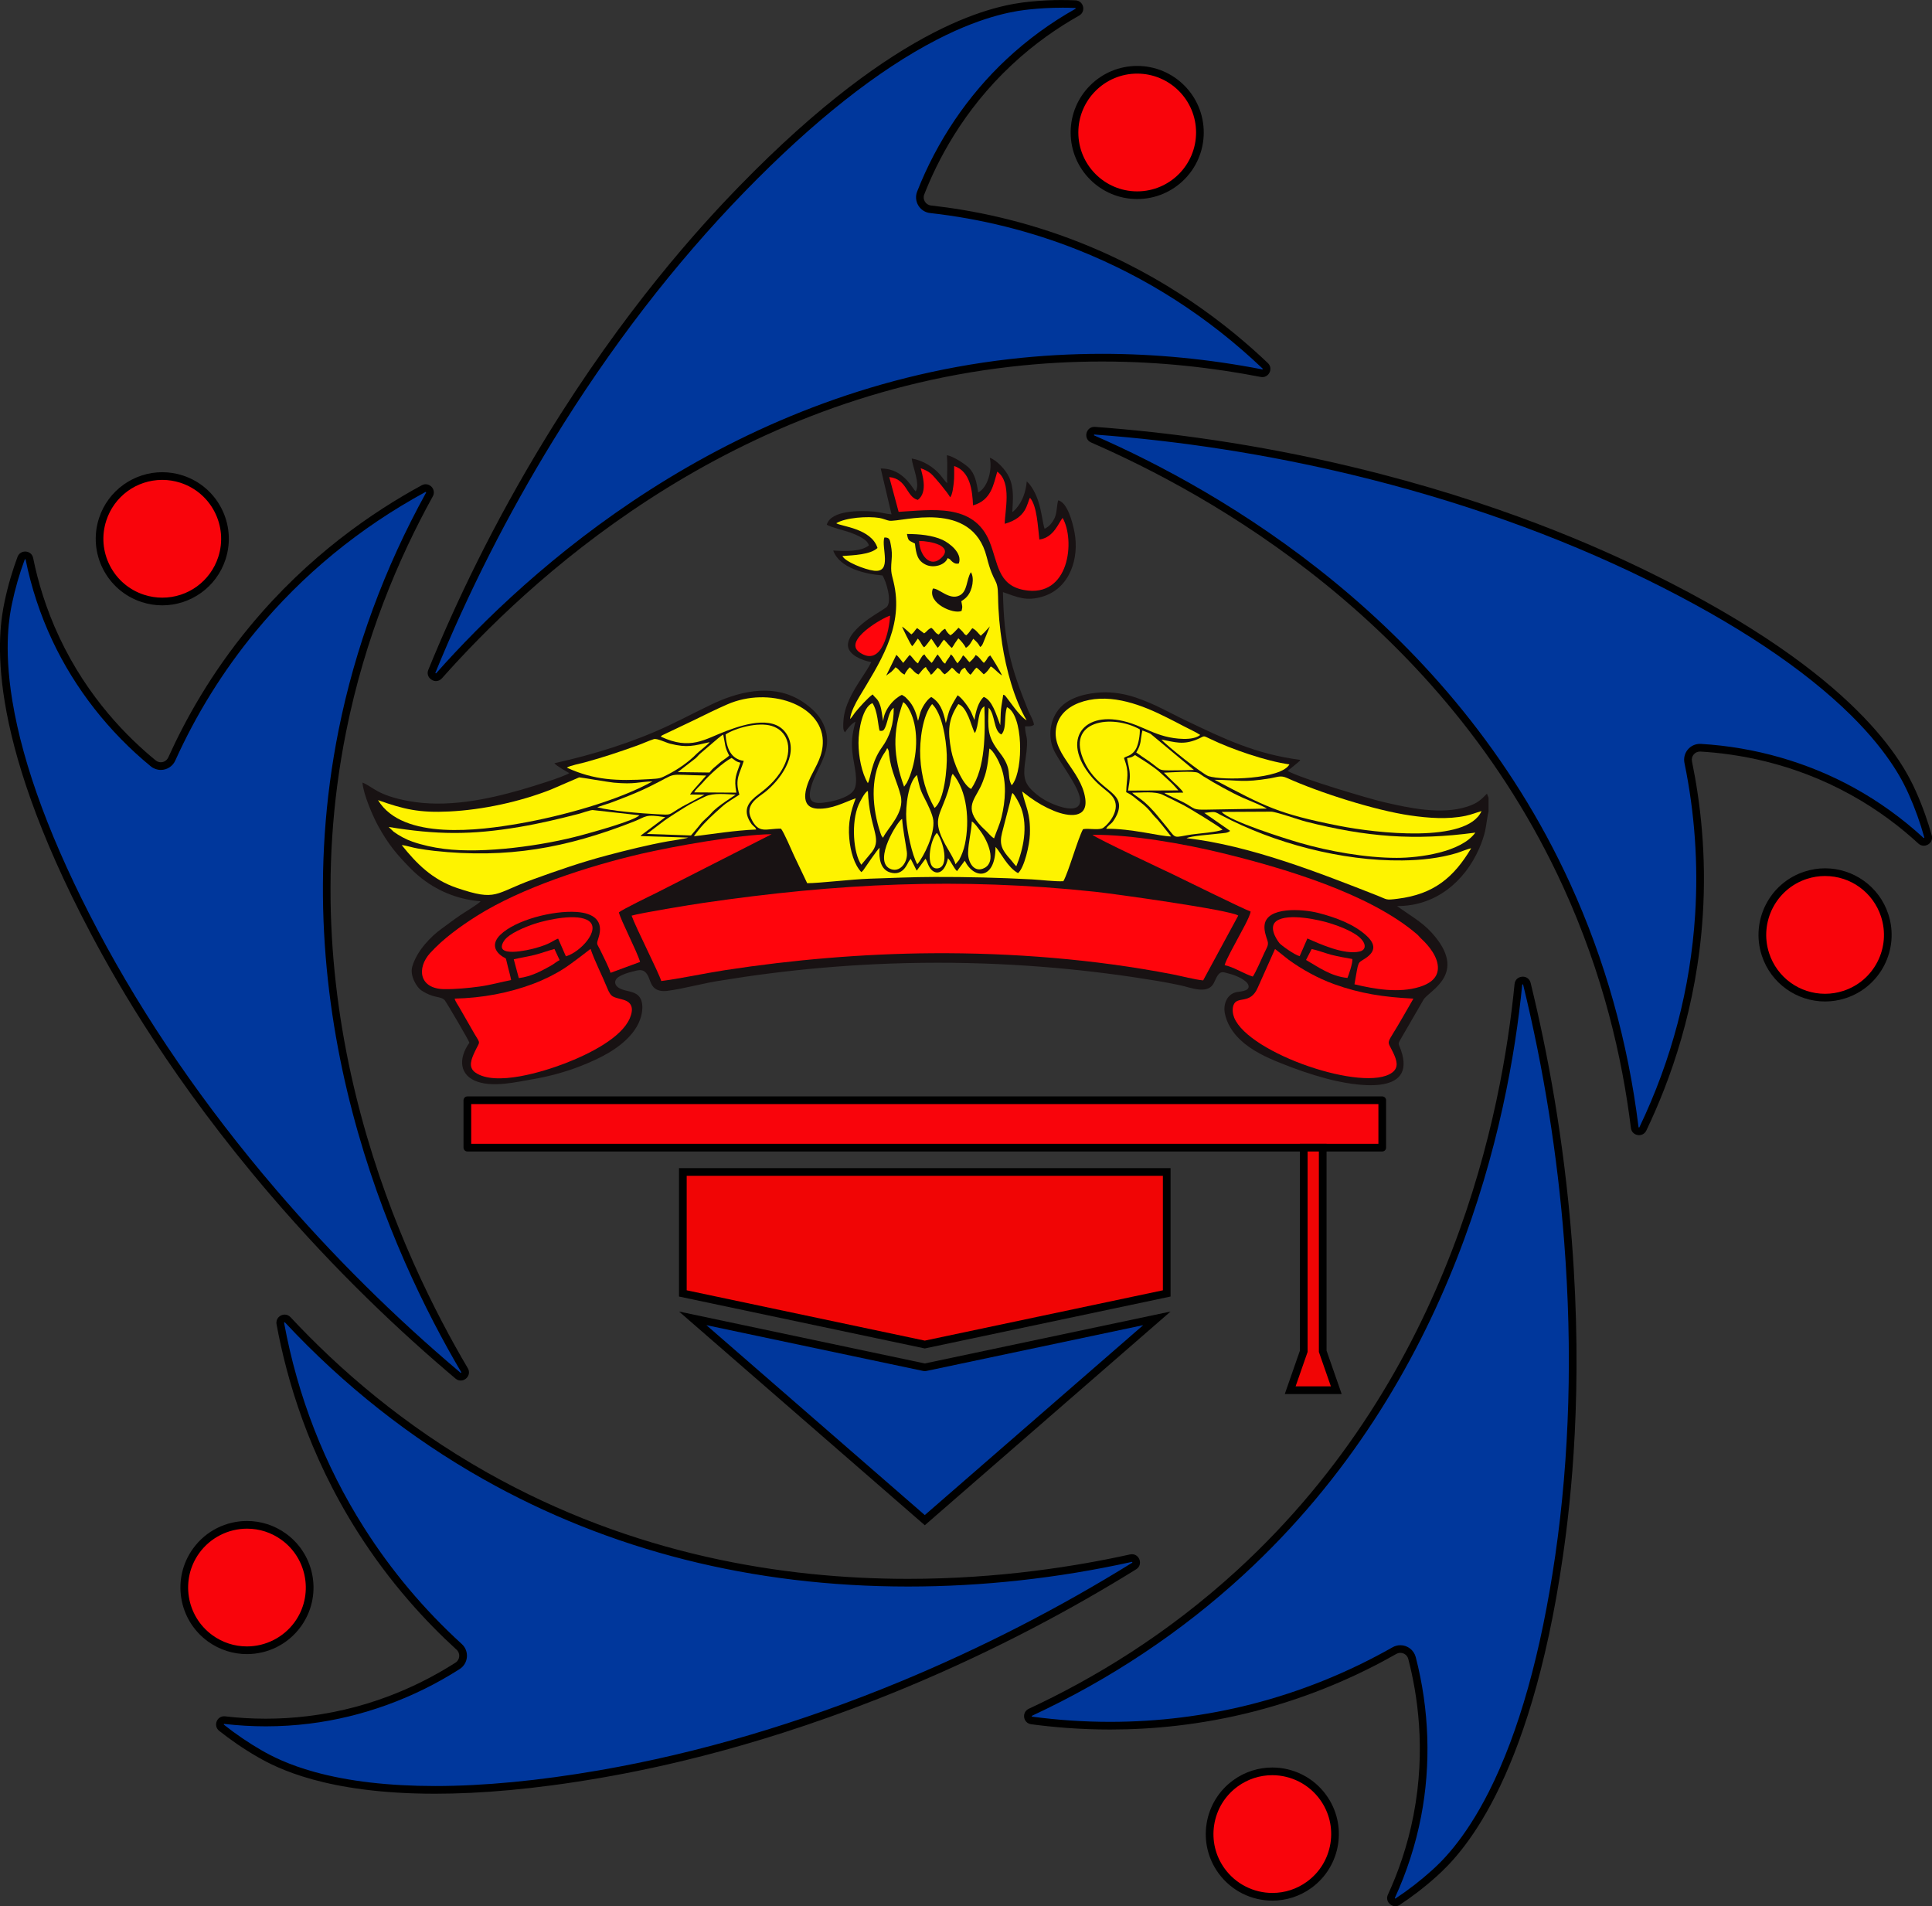 <?xml version="1.0" encoding="UTF-8"?>
<svg id="Layer_1" data-name="Layer 1" xmlns="http://www.w3.org/2000/svg" viewBox="0 0 1006.18 992.62">
  <rect x="0" y="0" width="1006.18" height="992.62" fill="#333333" stroke="none"/>
  <defs>
    <style>
      .cls-1 {
        fill: #fef300;
      }

      .cls-1, .cls-2, .cls-3 {
        fill-rule: evenodd;
      }

      .cls-2 {
        fill: #ff050c;
      }

      .cls-4, .cls-5 {
        fill: #f9040b;
      }

      .cls-5 {
        stroke-linejoin: round;
      }

      .cls-5, .cls-6 {
        stroke: #000;
        stroke-width: 4px;
      }

      .cls-6 {
        stroke-miterlimit: 10;
      }

      .cls-6, .cls-7 {
        fill: #f10505;
      }

      .cls-8 {
        fill: #00379c;
      }

      .cls-3 {
        fill: #181213;
      }
    </style>
  </defs>
  <g>
    <g>
      <path class="cls-8" d="m227.09,352.63c-.77,0-1.55-.42-1.99-1.08-.28-.42-.54-1.12-.16-2.06,17.08-41.8,37.73-82.53,61.38-121.07,29.88-48.7,63.55-92.44,100.09-130.01C425.78,57.92,483.69,8.49,535.97,2.9c5.61-.6,11.33-.9,17.02-.9,2.34,0,4.72.05,7.06.15,1.56.07,1.98,1.33,2.07,1.72.19.8,0,1.87-1.07,2.47-12.86,7.23-24.8,15.96-35.5,25.97-19.95,18.66-35.87,42.23-46.04,68.16-.71,1.82-.54,3.82.46,5.49,1.01,1.68,2.72,2.77,4.67,2.99,26.64,2.98,52.68,9.47,77.4,19.29,35.88,14.25,68.47,35.18,96.88,62.22,1,.95.72,2.03.55,2.45-.28.69-.96,1.43-2.03,1.43-.16,0-.33-.02-.49-.05-27.55-5.35-55.46-8.06-82.95-8.06-16.02,0-32.18.92-48.03,2.75-148.01,17.02-249.78,109.35-297.27,162.87-.46.52-1,.78-1.61.78Z"/>
      <path d="m553,4c2.31,0,4.66.05,6.97.15.08,0,.12.02.13.02.03.02.1.14.09.28,0,.07,0,.08-.12.15-13,7.3-25.07,16.14-35.89,26.25-20.17,18.86-36.26,42.68-46.53,68.89-.94,2.4-.72,5.05.61,7.26,1.34,2.22,3.58,3.66,6.16,3.94,26.46,2.96,52.33,9.41,76.88,19.16,35.64,14.15,68.02,34.95,96.24,61.81.11.1.12.13.07.26-.01.03-.08.18-.18.18-.03,0-.07,0-.11-.01-27.68-5.37-55.71-8.1-83.34-8.1-16.09,0-32.33.93-48.26,2.76-148.67,17.1-250.86,109.79-298.53,163.53-.07.08-.12.11-.12.11-.12,0-.31-.13-.34-.21,0,0,0-.05.05-.17,17.04-41.7,37.64-82.34,61.23-120.78,29.8-48.58,63.39-92.2,99.81-129.66,35.68-36.69,69.35-63.32,100.07-79.15,25.97-13.38,42.75-15.18,48.27-15.76,5.54-.59,11.19-.89,16.81-.89h0m0-4c-5.3,0-11.08.26-17.23.91-15.69,1.68-66.52,9.45-150.78,96.1-21.1,21.69-59.85,64.33-100.36,130.36-27.7,45.14-47.46,86.95-61.52,121.36-1.29,3.16,1.27,5.9,3.99,5.9,1.09,0,2.2-.44,3.11-1.46,43.98-49.56,144.99-144.84,296-162.21,16.57-1.91,32.54-2.73,47.8-2.73,30.66,0,58.47,3.35,82.57,8.03.3.06.59.09.87.09,3.65,0,5.72-4.61,2.86-7.33-20.76-19.76-52.93-44.92-97.52-62.63-29.48-11.7-56.49-17.02-77.91-19.41-2.78-.31-4.52-3.16-3.5-5.76,6.74-17.19,19.96-43.51,45.54-67.43,12.13-11.35,24.36-19.64,35.12-25.69,3.71-2.08,2.36-7.75-1.89-7.93-2.27-.1-4.66-.16-7.15-.16h0Z"/>
    </g>
    <g>
      <path class="cls-4" d="m592.25,101.65c-18.01,0-32.66-14.65-32.66-32.66s14.65-32.66,32.66-32.66,32.66,14.65,32.66,32.66-14.65,32.66-32.66,32.66Z"/>
      <path d="m592.25,38.33c16.9,0,30.66,13.75,30.66,30.66s-13.75,30.66-30.66,30.66-30.66-13.75-30.66-30.66,13.75-30.66,30.66-30.66m0-4c-19.14,0-34.66,15.52-34.66,34.66s15.52,34.66,34.66,34.66,34.66-15.52,34.66-34.66-15.52-34.66-34.66-34.66h0Z"/>
    </g>
  </g>
  <g>
    <g>
      <path class="cls-8" d="m239.94,716.88c-.5,0-.98-.19-1.43-.57-34.52-29.11-66.94-61.28-96.34-95.63-37.16-43.41-68.43-88.9-92.94-135.21-26.42-49.91-55.66-120.21-44.9-171.68,1.63-7.79,3.87-15.56,6.68-23.11.51-1.38,1.75-1.49,2.11-1.49.85,0,1.93.47,2.19,1.78,2.92,14.46,7.57,28.51,13.8,41.77,11.62,24.72,29.16,47.12,50.7,64.76,1.13.92,2.49,1.41,3.94,1.41,2.46,0,4.7-1.45,5.71-3.69,11.03-24.43,25.21-47.22,42.15-67.72,24.59-29.76,54.53-54.34,88.99-73.06.36-.2.73-.3,1.1-.3.76,0,1.53.45,1.94,1.16.23.4.55,1.21,0,2.2-21.53,39.01-36.78,80.4-45.33,123.01-29.31,146.07,27.26,271.3,63.59,332.94.55.94.34,1.71.07,2.19-.42.74-1.24,1.23-2.03,1.23Z"/>
      <path d="m221.7,256.16s.15.07.22.17c.03.06.05.08-.03.22-21.63,39.19-36.95,80.77-45.54,123.58-29.44,146.73,27.35,272.46,63.83,334.35.05.09.07.14.07.14,0,0,0,0,0,0-.02.1-.22.26-.3.26,0,0-.05-.02-.15-.1-34.44-29.04-66.78-61.13-96.11-95.4-37.06-43.29-68.25-88.66-92.7-134.84-23.94-45.23-38.93-85.46-44.55-119.56-4.75-28.83-1.3-45.35-.16-50.78,1.61-7.69,3.83-15.37,6.59-22.82.05-.12.07-.18.24-.18.11,0,.18.04.19.05,0,0,.03.05.04.13,2.95,14.61,7.65,28.82,13.95,42.22,11.75,24.99,29.47,47.62,51.25,65.46,1.47,1.2,3.32,1.86,5.21,1.86,3.24,0,6.2-1.91,7.53-4.87,10.95-24.27,25.04-46.9,41.87-67.27,24.42-29.56,54.17-53.98,88.4-72.58.08-.04.13-.05.15-.05m0-4c-.67,0-1.37.17-2.05.54-25.19,13.68-59.02,36.56-89.58,73.54-20.2,24.45-33.56,48.53-42.43,68.17-.73,1.61-2.29,2.52-3.89,2.52-.93,0-1.87-.31-2.67-.96-14.29-11.7-35.26-32.37-50.16-64.06-7.07-15.03-11.2-29.22-13.65-41.31-.45-2.23-2.3-3.39-4.16-3.39-1.64,0-3.29.91-3.99,2.79-2.47,6.65-4.9,14.51-6.76,23.39-3.23,15.44-11.46,66.2,45.09,173.03,14.16,26.74,42.82,76.72,93.19,135.57,34.44,40.23,68.15,71.89,96.57,95.86.86.73,1.81,1.04,2.72,1.04,2.95,0,5.54-3.29,3.69-6.43-33.64-57.08-93.25-182.5-63.35-331.53,9.87-49.21,27.35-90.24,45.12-122.44,1.68-3.04-.72-6.32-3.69-6.32h0Z"/>
    </g>
    <g>
      <path class="cls-4" d="m84.52,313.22c-3.4,0-6.78-.54-10.05-1.59-8.3-2.68-15.06-8.44-19.03-16.2-3.97-7.77-4.68-16.61-2-24.92,4.37-13.53,16.86-22.63,31.07-22.63,3.4,0,6.78.54,10.05,1.59,17.14,5.54,26.57,23.98,21.04,41.12-4.37,13.53-16.86,22.63-31.07,22.63Z"/>
      <path d="m84.51,245.89v4h0c3.19,0,6.36.5,9.43,1.49,16.09,5.2,24.94,22.51,19.75,38.6-4.1,12.71-15.83,21.24-29.17,21.24-3.19,0-6.36-.5-9.43-1.49-7.79-2.52-14.14-7.92-17.87-15.21-3.73-7.29-4.4-15.6-1.88-23.39,4.1-12.7,15.83-21.24,29.17-21.24v-4m0,0c-14.63,0-28.23,9.34-32.97,24.01-5.88,18.21,4.11,37.75,22.32,43.63,3.54,1.14,7.13,1.69,10.66,1.69,14.63,0,28.23-9.34,32.97-24.01,5.88-18.21-4.11-37.75-22.32-43.63-3.54-1.14-7.13-1.69-10.66-1.69h0Z"/>
    </g>
  </g>
  <g>
    <g>
      <path class="cls-8" d="m226.61,932.01c-38.85,0-69.56-6.32-91.27-18.8-6.9-3.96-13.59-8.51-19.9-13.52-1.18-.93-.86-2.16-.74-2.52.25-.73.93-1.5,2.05-1.5.1,0,.2,0,.31.02,7.09.83,14.28,1.24,21.38,1.24,7.54,0,15.14-.47,22.61-1.4,27.1-3.38,53.82-13.09,77.28-28.1,1.65-1.06,2.7-2.79,2.87-4.74.17-1.95-.57-3.83-2.02-5.16-19.8-18.06-37.06-38.61-51.3-61.08-20.66-32.61-34.74-68.7-41.84-107.27-.16-.88.15-1.48.44-1.83.44-.52,1.13-.85,1.81-.85.61,0,1.15.25,1.6.74,30.4,32.57,65.01,59.9,102.87,81.26,65.44,36.91,139.52,55.62,220.17,55.62,38.61,0,77.66-4.3,116.07-12.77.2-.04.39-.07.58-.07,1.18,0,1.85.9,2.07,1.67.14.48.32,1.7-.99,2.51-38.38,23.79-79.02,44.62-120.8,61.91-52.79,21.86-105.74,37.47-157.37,46.4-31.5,5.45-60.39,8.22-85.87,8.22Z"/>
      <path d="m148.28,688.53s.05,0,.14.1c30.54,32.72,65.32,60.18,103.35,81.63,65.75,37.08,140.15,55.88,221.15,55.88,38.75,0,77.95-4.31,116.5-12.82.08-.02.12-.02.16-.02.08.05.18.28.15.37,0,0-.03.04-.14.11-38.29,23.73-78.83,44.51-120.51,61.77-52.66,21.8-105.46,37.37-156.95,46.28-31.39,5.43-60.17,8.19-85.53,8.19-24.04,0-45.14-2.45-62.71-7.3-13.8-3.81-22.34-8.24-27.57-11.24-6.81-3.92-13.42-8.41-19.65-13.35-.13-.1-.12-.13-.12-.19.01-.13.09-.24.12-.26,0,0,.02,0,.06,0,.03,0,.05,0,.08,0,7.16.83,14.43,1.26,21.61,1.26,7.62,0,15.31-.48,22.85-1.42,27.39-3.41,54.4-13.23,78.11-28.4,2.18-1.4,3.56-3.67,3.78-6.25.22-2.58-.75-5.06-2.67-6.8-19.67-17.94-36.82-38.36-50.96-60.67-20.53-32.39-34.51-68.24-41.57-106.56-.03-.14,0-.17.01-.18.06-.07.18-.13.27-.13m0-4c-2.44,0-4.75,2.14-4.21,5.04,5.19,28.19,16.44,67.45,42.12,107.98,16.98,26.79,35.72,46.96,51.64,61.49,2.07,1.89,1.79,5.22-.57,6.73-15.55,9.95-41.71,23.47-76.45,27.8-7.88.98-15.36,1.39-22.36,1.39-7.66,0-14.75-.48-21.15-1.23-.18-.02-.37-.03-.54-.03-3.89,0-5.76,5.04-2.55,7.59,5.56,4.41,12.27,9.16,20.14,13.68,9.71,5.58,35.53,19.06,92.26,19.06,23.22,0,51.63-2.26,86.21-8.25,29.82-5.16,86.22-16.9,157.8-46.53,48.93-20.26,89.49-42.48,121.09-62.06,3.76-2.33,1.87-7.88-2.13-7.88-.32,0-.66.04-1.01.11-27.42,6.05-67.95,12.72-115.64,12.72-64.83,0-142.9-12.34-219.18-55.36-43.72-24.65-77.3-54-102.39-80.88-.89-.95-1.99-1.37-3.07-1.37h0Z"/>
    </g>
    <g>
      <path class="cls-4" d="m128.59,859.33c-6.92,0-13.54-2.16-19.16-6.23-14.57-10.58-17.82-31.04-7.24-45.62,6.12-8.44,16.02-13.47,26.46-13.47,6.92,0,13.54,2.16,19.16,6.23,7.06,5.12,11.7,12.69,13.07,21.31s-.7,17.25-5.83,24.31c-6.12,8.44-16.02,13.47-26.46,13.47Z"/>
      <path d="m128.65,796.01h0c6.49,0,12.71,2.02,17.98,5.85,13.68,9.93,16.73,29.14,6.8,42.82-5.75,7.92-15.04,12.65-24.84,12.65-6.49,0-12.71-2.02-17.98-5.85-13.68-9.93-16.73-29.14-6.8-42.82,5.75-7.92,15.04-12.65,24.84-12.65m0-4c-10.72,0-21.29,4.96-28.07,14.3-11.25,15.49-7.81,37.16,7.68,48.41,6.15,4.46,13.27,6.61,20.33,6.61,10.72,0,21.29-4.96,28.07-14.3,11.25-15.49,7.81-37.16-7.68-48.41-6.15-4.46-13.27-6.61-20.33-6.61h0Z"/>
    </g>
  </g>
  <g>
    <g>
      <path class="cls-8" d="m853.59,589.09c-1,0-2.09-.61-2.26-1.98-5.45-44.22-17.38-86.68-35.46-126.21-61.96-135.49-181.24-203.71-246.82-232.32-1.55-.68-1.38-2.08-1.3-2.5.18-.87.84-1.81,2.16-1.81.07,0,.14,0,.22,0,45.03,3.32,90.16,10.36,134.12,20.92,55.56,13.35,107.57,31.85,154.59,54.97,50.68,24.92,115.6,64.7,137.08,112.69,3.26,7.28,6,14.9,8.16,22.67.25.89-.05,1.53-.34,1.91-.44.58-1.16.95-1.87.95-.54,0-1.03-.2-1.46-.6-10.85-10-22.86-18.65-35.68-25.74-23.92-13.2-51.25-21.05-79.05-22.7-.13,0-.25-.01-.38-.01-1.88,0-3.63.84-4.82,2.29-1.19,1.46-1.66,3.37-1.28,5.23,5.4,26.25,7.28,53.02,5.6,79.57-2.45,38.53-12.28,76-29.2,111.37-.54,1.12-1.48,1.29-2,1.29Z"/>
      <path d="m569.92,226.27s.05,0,.07,0c44.93,3.31,89.94,10.33,133.8,20.87,55.41,13.32,107.28,31.76,154.18,54.82,45.93,22.58,81.66,46.37,106.22,70.69,20.76,20.56,27.65,35.96,29.92,41.03,3.22,7.19,5.93,14.72,8.06,22.39.03.12.02.13,0,.16-.07.09-.2.16-.29.16,0,0-.05-.02-.1-.07-10.97-10.1-23.11-18.86-36.07-26.02-24.17-13.35-51.8-21.28-79.9-22.94-.17,0-.33-.01-.49-.01-2.48,0-4.8,1.1-6.37,3.03-1.58,1.93-2.19,4.45-1.69,6.89,5.37,26.08,7.24,52.67,5.56,79.04-2.43,38.27-12.2,75.49-29.01,110.64-.07.15-.1.15-.2.15-.24,0-.26-.11-.27-.23-5.48-44.42-17.46-87.08-35.62-126.8-62.24-136.09-181.99-204.6-247.84-233.32-.09-.04-.14-.07-.14-.07,0,0,0,0,0,0-.04-.09.02-.33.09-.39,0,0,.04-.01.11-.01m0-4c-4.48,0-5.93,6.28-1.66,8.14,60.73,26.49,182.58,93.08,245.8,231.32,20.87,45.64,30.79,89.12,35.29,125.62.3,2.4,2.26,3.74,4.24,3.74,1.5,0,3.01-.77,3.8-2.42,12.37-25.86,26.35-64.23,29.4-112.11,2.01-31.65-1.29-58.99-5.63-80.1-.55-2.66,1.47-5.12,4.14-5.12.09,0,.17,0,.26,0,18.43,1.09,47.55,5.53,78.21,22.45,14.55,8.03,26.22,17.09,35.3,25.46.86.79,1.85,1.13,2.82,1.13,2.57,0,4.96-2.42,4.14-5.39-1.9-6.85-4.55-14.65-8.26-22.95-6.45-14.4-29.56-60.33-138.02-113.67-27.15-13.35-79.68-37.02-155.01-55.12-51.5-12.38-97.36-18.24-134.44-20.97-.12,0-.24-.01-.36-.01h0Z"/>
    </g>
    <g>
      <path class="cls-4" d="m950.49,519.5c-14.18,0-26.66-9.07-31.05-22.57-2.7-8.3-2-17.15,1.95-24.92,3.96-7.77,10.71-13.54,19-16.24,3.29-1.07,6.69-1.61,10.11-1.61,14.18,0,26.66,9.07,31.05,22.57,5.57,17.12-3.83,35.59-20.96,41.16-3.29,1.07-6.69,1.61-10.11,1.61Z"/>
      <path d="m950.5,452.16v4c13.31,0,25.03,8.51,29.15,21.19,2.53,7.79,1.88,16.1-1.83,23.39s-10.05,12.71-17.84,15.24c-3.09,1-6.28,1.51-9.49,1.51-13.31,0-25.03-8.51-29.15-21.19-5.23-16.08,3.6-33.41,19.67-38.64,3.09-1,6.28-1.51,9.49-1.51v-4m0,0c-3.55,0-7.17.55-10.73,1.71-18.2,5.92-28.16,25.47-22.24,43.68,4.76,14.64,18.35,23.95,32.95,23.95,3.55,0,7.17-.55,10.73-1.71,18.2-5.92,28.16-25.47,22.24-43.68-4.76-14.64-18.35-23.95-32.95-23.95h0Z"/>
    </g>
  </g>
  <g>
    <g>
      <path class="cls-8" d="m726.7,990.62c-.75,0-1.51-.43-1.93-1.1-.29-.45-.54-1.17-.12-2.09,6.17-13.41,10.71-27.5,13.49-41.88,5.19-26.81,4.24-55.23-2.75-82.18-.72-2.76-3.21-4.69-6.05-4.69-1.08,0-2.14.28-3.09.82-23.31,13.23-48.2,23.27-73.97,29.84-24.09,6.14-49.02,9.26-74.1,9.26-13.58,0-27.33-.92-40.85-2.73-1.56-.21-1.87-1.5-1.93-1.89-.06-.39-.14-1.71,1.28-2.38,40.39-18.81,77.11-43.24,109.15-72.61,109.81-100.69,137.97-235.18,144.98-306.39.15-1.49,1.3-2.02,2.25-2.02.41,0,1.78.12,2.17,1.72,10.72,43.86,17.92,88.96,21.41,134.04,4.41,56.96,2.84,112.14-4.67,164.01-11.61,80.15-34.08,137.25-64.98,165.13-5.92,5.34-12.33,10.3-19.05,14.75-.39.26-.8.39-1.22.39Z"/>
      <path d="m793.04,512.59c.1,0,.16.03.16.03,0,0,.03.04.06.17,10.69,43.76,17.88,88.75,21.36,133.72,4.4,56.82,2.83,111.85-4.66,163.57-7.34,50.65-18.95,91.98-34.52,122.83-13.17,26.08-25.7,37.39-29.81,41.1-5.85,5.27-12.18,10.17-18.82,14.56-.07.05-.11.06-.12.06-.09,0-.26-.15-.28-.23,0,0,0-.05.04-.12,6.23-13.55,10.82-27.79,13.64-42.33,5.25-27.1,4.29-55.83-2.78-83.06-.95-3.64-4.23-6.19-7.99-6.19-1.42,0-2.83.37-4.08,1.08-23.16,13.14-47.88,23.11-73.48,29.64-23.93,6.1-48.7,9.19-73.61,9.19-13.49,0-27.15-.91-40.59-2.71-.14-.02-.19-.03-.22-.21-.03-.18.02-.2.15-.26,40.57-18.9,77.47-43.44,109.65-72.95,110.3-101.14,138.58-236.17,145.62-307.67.01-.1.03-.16.03-.16h0s.11-.06.23-.06m0-4c-2,0-3.99,1.31-4.24,3.82-6.49,65.94-32.31,202.38-144.34,305.11-36.99,33.92-75.3,56.75-108.64,72.27-3.86,1.8-2.99,7.49,1.23,8.06,11.75,1.57,25.61,2.75,41.12,2.75,22.01,0,47.33-2.37,74.59-9.32,30.73-7.84,55.72-19.4,74.47-30.04.67-.38,1.4-.56,2.1-.56,1.86,0,3.61,1.22,4.12,3.19,4.64,17.87,9.38,46.93,2.73,81.3-3.16,16.31-8.18,30.21-13.34,41.42-1.4,3.03,1.04,6.02,3.87,6.02.77,0,1.57-.22,2.32-.72,5.93-3.92,12.54-8.84,19.29-14.93,11.72-10.57,48.29-46.71,65.62-166.33,4.34-29.95,10.67-87.21,4.69-164.45-4.09-52.8-12.64-98.25-21.46-134.36-.54-2.19-2.33-3.25-4.11-3.25h0Z"/>
    </g>
    <g>
      <path class="cls-4" d="m662.64,987.71c-10.45,0-20.34-5.04-26.46-13.48-10.57-14.58-7.32-35.04,7.26-45.61,5.61-4.07,12.24-6.23,19.15-6.23,10.45,0,20.34,5.04,26.46,13.48,10.57,14.58,7.32,35.04-7.26,45.61-5.61,4.07-12.24,6.23-19.15,6.23Z"/>
      <path d="m662.59,920.38v4h0c9.81,0,19.09,4.73,24.84,12.66,4.81,6.63,6.75,14.73,5.46,22.82-1.29,8.09-5.65,15.19-12.27,20-5.27,3.82-11.49,5.84-17.97,5.84-9.81,0-19.09-4.73-24.84-12.66-4.81-6.63-6.75-14.73-5.46-22.82,1.29-8.09,5.65-15.19,12.27-20,5.27-3.82,11.49-5.84,17.97-5.84v-4m0,0c-7.05,0-14.18,2.15-20.32,6.61-15.49,11.24-18.94,32.91-7.7,48.4,6.78,9.35,17.36,14.31,28.08,14.31,7.05,0,14.18-2.15,20.32-6.61,15.49-11.24,18.94-32.91,7.7-48.4-6.78-9.35-17.36-14.31-28.08-14.31h0Z"/>
    </g>
  </g>
  <rect class="cls-5" x="243.4" y="572.93" width="476.47" height="24.67"/>
  <g>
    <polygon class="cls-7" points="355.63 673.51 355.63 610.28 607.63 610.28 607.63 673.51 481.63 700.13 355.63 673.51"/>
    <path d="m605.63,612.28v59.61l-124,26.2-124-26.2v-59.61h248m4-4h-256v66.85l128,27.04,128-27.04v-66.85h0Z"/>
  </g>
  <g>
    <path class="cls-8" d="m360.76,686.49l120.46,25.45c.14.03.27.04.41.04s.28-.01.41-.04l120.46-25.45-120.87,105.09-120.87-105.09Z"/>
    <path d="m595.37,690.04l-113.74,98.89-113.74-98.89,112.91,23.85c.27.06.55.09.83.09s.55-.03.83-.09l112.91-23.85m14.26-7.1l-128,27.04-128-27.04,128,111.29,128-111.29h0Z"/>
  </g>
  <polygon class="cls-6" points="695.93 723.9 671.93 723.9 678.99 703.65 678.99 597.61 688.87 597.61 688.87 703.65 695.93 723.9"/>
  <g>
    <path class="cls-3" d="m333.39,530.79c.66-1.85,1.07-3.78,1.14-5.75.09-2.36-.39-4.9-2.06-6.56-2.45-2.44-6.47-2.19-9.58-3.72-1.29-.64-2.52-1.79-2.52-3.24,0-1.11.74-2.11,1.67-2.72,2.23-1.46,4.85-2.27,7.42-2.89,2.31-.56,4.84-1.52,6.76.43,1.05,1.06,1.6,2.5,2.12,3.89s1.07,2.83,2.1,3.9c1.76,1.82,4.58,2.17,7.09,1.83,9.56-1.27,18.93-4.12,28.51-5.47,31.68-5.2,69.43-9.14,111.99-9.17,43.17-.03,81.42,3.97,113.43,9.25,5.85.95,10.54,1.91,13.72,2.6,4.78,1.05,13.18,4.58,16.59-.61,1.16-1.76,2.18-6.03,4.69-6.29.63-.07,1.27.09,1.88.24,3.57.91,7.2,2.04,10.1,4.31.83.65,1.64,1.47,1.82,2.52.49,2.92-4.65,2.9-6.43,3.31-4.88,1.13-6.79,6.29-5.97,10.81.98,5.4,4.11,10.24,8.05,13.97,5.9,5.6,13.5,9.12,20.96,12.11,7.75,3.11,15.39,5.82,23.86,8.08,14.22,3.79,47.47,9.69,38.86-14.88-1.2-3.46-1.88-2.74.01-5.88l11.7-20.2c2.63-4.79,23.93-13.43,4.26-35.05-5.24-5.76-11.71-9.21-17.99-13.81,20.01.13,35.19-12.7,42.74-29.89,1.23-2.79,2.32-5.82,3.08-8.95.56-2.33,1.3-8.79,1.84-10.19v-7.38l-.83-2.11c-3.18,3.26-4.97,5.02-10.26,6.75-13.58,4.39-30.24.71-43.5-2.35-7.27-1.68-42.85-12.2-50.06-16.23l4.99-4.1c.1-.09.85-.72.94-.83.3-.3.35-.29.35-.26.03-.07.12-.23.3-.58-23.42-3.01-40.23-11.28-58.92-20.18-9.42-4.47-16.52-8.85-26.96-12.35-5.11-1.72-11.74-2.91-17.44-2.62-7.83.41-16.5,2.37-21.63,7.9-5.39,5.81-6.7,14.9-3.37,22.18,2.84,6.17,13.17,19.08,13.68,25.61.55,7.35-9.06,4.5-13.42,2.74-4.76-1.91-8.43-4.27-11.83-7.66-4.33-4.33-4.34-8.3-3.21-15.85,1.98-13.22-.1-10.81-.23-17.23,2.06-.06,2.9.25,4.62-.75.19-1.51-2.35-5.99-2.95-7.48-9.16-22.55-12.65-35.48-13.17-61.67,7.51,2.58,12.28,5.07,21.21,2.16,13.67-4.46,18.66-19.86,16.04-33.41-1.06-5.47-3.72-15.39-8.45-16.55-.87,2.71-.55,6.31-1.9,9.21-1.11,2.42-2.91,4.59-5.21,5.59-1.56-4.43-1.66-15.61-8.06-23.42l-.94-.96c-.04-.17-.19-.17-.28-.25-.48,5.39-2.24,10.51-5.81,14.46-.12.13-.84.81-.88.84-.62.52-.04.12-.85.64.36-6.67,1.01-12.54-1.75-18.33-1.72-3.62-6.31-8.69-9.96-9.92,1.48,6.73-1.4,15.88-6.07,18.02-.77-5.41-1.77-9.83-4.89-12.88-1.87-1.81-7.96-5.92-11.41-6.5.48,5.57.01,9.34.16,14.59-1.1-.97-2.62-3.14-3.46-4.15-3.46-4.17-9.11-7.75-15.01-8.7.48,4.53,4.56,13.2,2.08,17.14l-.81-.93c-.04-.07-.12-.17-.16-.25-4.04-6.01-8.98-10.8-17.24-10.76l5.62,23.87c-2.49-.14-6.01-1.17-9.24-1.45-7.05-.59-22.27-.78-24.48,6.83,1.56,1.2,9.76,3.17,12.35,4.13,1.84.68,4.17,1.65,5.7,2.58,1.91,1.13,3.23,2.1,3.91,4.07-4.3,3.42-12.52,3.07-18.59,2.68,3.27,9.21,16.61,12.25,25.62,12.97,1.98,2.92,5.17,13.68,2.2,16.46-.61.56-5.17,3.36-6.28,4.08-2.16,1.4-3.95,2.62-5.81,4.14-2.3,1.9-8.64,7.2-8.03,12.25.54,4.37,7.01,7.35,12.1,8.18-1.26,2.71-3.45,5.88-5.08,8.41-4.37,6.72-9.12,14.36-9.44,22.84-.06,1.64-.35,4.13.84,5.36,1.19-1.85,3.45-4.62,5.46-5.57-1.75,6.83-2.36,10.58-1.35,17.99.65,4.75,2.95,13.22.71,17.33-1.88,3.46-8.34,5.57-13.36,6.46-7.7,1.36-11.54.68-9.02-8.12,2.94-10.22,11.51-18.44,6.96-30.79-1.81-4.92-4.89-8.19-8.69-11.22-13.84-11-30.42-8.93-45.8-2.62-5.36,2.2-19.86,9.77-26.77,13.01-18.05,8.5-38.86,15.07-59.51,19.6,1.4,1.58,5.62,3.91,7.8,5.15-3.21,2.11-19.79,7.14-24.76,8.57-18.47,5.34-39.41,9.57-58.99,5.96-16.42-3.03-18.4-7.38-23.97-9.6.43,6.12,5.53,17.85,8.31,22.83,5.28,9.47,9.35,14.35,16.71,21.85,9.55,9.76,22.27,16.04,36.51,17.14-.97,1.29-8.17,5.6-10.31,7.05-3.6,2.42-6.69,4.84-10.1,7.3-5.14,3.68-12.77,11.22-15.19,19.67-1.39,4.86,2.43,10.87,4.75,12.38,2,1.29,3.24,1.94,5.88,2.85,1.93.65,5.15.75,6.33,2.33,1.35,1.85,12.42,20.69,12.8,22.05-5.89,8.22-5.31,17.23,4.44,20.4,8.54,2.78,19.76.14,28.29-1.33,8.77-1.51,17.34-3.82,25.03-6.85,9.72-3.8,20.2-8.82,26.95-17.06,1.79-2.19,3.28-4.69,4.23-7.35Z"/>
    <path class="cls-2" d="m328.93,476.79c2.21,6.27,14.25,29.84,15.45,34.06,10.67-1.4,22.19-3.97,33.17-5.66,35.33-5.44,72.16-8.57,107.89-8.82,41.37-.29,84.48,3.09,125.2,10.98,4.67.9,11.6,2.76,15.96,3.16l18.28-33.75c-4.15-2.95-65.13-11.4-74.53-12.4-70.9-7.56-134.21-4.41-204.19,5.82-6.31.92-32.41,5.18-37.22,6.62h0Z"/>
    <path class="cls-1" d="m344.17,383.59c15.5,7.26,22.84,1.3,34.02-2.93,10.86-4.11,26.28-8.45,32.08,2.63,5.34,10.2-4.05,23.01-11.89,29.21-3.38,2.67-10.59,6.39-7.25,13.57,3.95,8.5,7.73,5.33,15.58,5.43,1.39,1.48,5.55,11.24,6.81,14.01l6.86,14.39c6.33,0,23.08-2.03,32.32-2.34,11.33-.37,22.59-.88,33.98-.91,17.01-.05,33.61.35,50.56,1.25,5.05.27,11.71,1.17,16.56.97,2.73-4.87,7.43-21.86,10.22-27.08,2.77-.61,7.09.51,9.91-.4,1.8-.58,8.81-7.73,6.83-13.96-1.75-5.51-8.24-6.43-15.16-16.71-12.4-18.43,1.63-32.73,26.05-23.15,5.39,2.11,9.29,4.31,15.2,5.87,5.01,1.33,14.47,2.45,18.22-.74-2.22-1.49-6.13-3.24-8.66-4.59-2.97-1.58-5.73-2.97-8.76-4.5-12.51-6.31-28.52-12.66-43.25-8.44-6.82,1.96-12.45,6.05-14.12,12.73-3.53,14.12,12.67,22.7,14.9,37.79,1.6,10.79-8.68,9.64-16.14,6.6-4.73-1.93-8.7-4.21-12.76-7.15l-3.95-3c1.74,7.92,4.43,11.15,4.04,22.33-.19,5.51-2.89,17.4-6.19,20.19-5.46-3.03-9.02-10.7-11.49-13.4-.05-.06-.16-.17-.24-.25.05,16.92-10.97,17.3-16.01,7.19l-4.05,5.43c-1.78-1.77-2.96-4.83-4.67-6.75-1.98,8.98-7.11,8.9-9.65,4.71-.9-1.49-1.25-3.18-2.06-4.44l-4.6,6.22-3.12-6.17-.96,1.28c-1.05,1.84-3.19,7.75-9.72,5.83-4.83-1.43-6.07-6.86-5.51-12.88-1.23,1.04-6.88,9.33-8.06,11.08-.17.26-.32.51-.52.74l-.69.67c-.05.05-.17.15-.26.21-3.67-3.89-5.66-10.73-6.27-17.56-.73-8.11.81-14.26,3.36-20.9-6.07,2.17-12.46,5.78-19.87,5.42-9.61-.47-6.41-10.81-3.56-16.66,2.83-5.81,6.53-11.06,6.28-18.81-.61-18.84-28.13-28.26-49.74-18.83-6.07,2.65-11.59,5.4-17.43,8.26l-16.29,7.75c-.91.6-.31.02-.87.8h0Z"/>
    <path class="cls-1" d="m521.9,335.01c-1.24-8.03-2.01-16.14-2.11-24.41-.12-10.29-2.11-5.52-5.92-20.59-7.67-30.34-44.42-18.01-50.71-18.86-1.17-.16-3.27-1.13-5.2-1.45-5.99-.97-17.68-.2-22.44,2.77,2.37,1.62,18.28,2.66,21.48,12.86-3.68,3.53-12.52,3.78-18.26,4.2,1.32,2.94,11.67,7.09,16.5,7.66,9.61,1.11,3.63-12.18,5.33-17.3,2.97-.13,2.88,1.45,3.42,4.13.51,2.62.61,4.79.36,7.54-.65,7.44.14,6.95,1.45,13.43,4.49,22.41-8.06,40.74-18.49,58.21-1.53,2.56-4.31,7.72-4.59,11.21.91-.77,1.68-2.22,2.53-3.29,2.19-2.71,6.85-7.9,9.24-9.51,1.68,2.26,2.62,2.1,3.84,5.53.98,2.78,1,5.46,1.64,8.37.43-6.08,5.66-11.83,9.73-13.68,2.07,1.23,1.55.87,3.08,2.46,2.9,3,4.29,6.64,5.31,11.03.06-.09.12-.32.14-.32l.85-3.18c.75-3.03,3.52-7.47,5.91-8.89,4.37,2.68,6.2,6.75,7.59,13.59.96-2.92,1.06-4.91,2.43-7.85,1.22-2.61,2.39-4.42,3.71-6.62,2.16,1.24,5.72,6.04,7.12,8.96l1.66,3.91c.67-4.42,2.04-9.6,4.86-12.02,4.36,1.74,6.38,8.86,8.58,14.72.2-2.74.12-5.46.39-8.24.25-2.49.84-5.17,1.16-7.63.93.39.65.04,1.82,1.55l4.08,5.41c1.27,1.69,4.52,5.6,6.27,6.33-6.33-10.6-10.64-26.15-12.78-40.04Zm-16.29-37.06c1.97,2.84.9,9.47-1.95,12.64-1.23,1.39-1.51,1.35-3.01,2.49.41,2.32.77,2.68.14,5.04-4.15,1.91-17.94-4.01-14.94-11.65,3.08-.29,8.6,6.33,13.96,3.56,4.11-2.13,3.39-8.06,5.81-12.07Zm-14.77-16.84c3.43,1.58,10.57,6.83,8.51,12.31-1.48.29-2.16.03-3.32-.87-1.45-1.14-.69-1.17-2.48-1.93-1.45,3.75-7.46,5.34-11.42,3.42-4.23-2.06-4.97-5.24-5.63-10.99-3.08-1.74-3.47-1.01-4.15-4.99,6.37,0,13.22.65,18.49,3.05Zm-16.19,49.22c1.61-1.23,1.4-1.68,2.97-3.29l3.66,2.77c1.75-1.11,1.52-1.84,3.74-2.87,1.82,1.24,1.95,2.84,3.88,3.47,1.06-1.09,1.65-2.29,3.34-3,.71,1.38,1.26,2.24,2.72,3.39,1.58-.84,2.91-2.63,4.23-3.92.45.35,1.33,1.19,2.01,1.91,1.01,1.09.84,1.42,2.04,2.04,1.68-1.43,1.93-2.4,3.14-3.72,1.85.78,3.05,2.65,4.43,3.97.81-.96,1.62-1.42,2.52-2.52.64-.78,1.77-1.81,2.2-2.43l-3.34,8.28c-.64,1.53-.75,1.84-1.71,2.49-1.2-2.19-1.78-2.62-3.6-4.29-.93,1.43-2.01,3.84-3.85,4.72-.85-1.69-2.56-3.72-3.92-4.95l-1.77,2.52c-.62,1.07-.97,1.65-1.58,2.49-1.14-.72-2.2-2.4-4.11-4.31-1.26,1.13-2,3.14-3.32,4.24-1.16-1.45-2.21-3.4-3.32-4.78-1.01,1.16-2.66,3.75-3.74,4.52-.88-.72-1.06-1.27-1.72-2.37-.35-.55-.43-.77-.81-1.27l-.36-.45c-.04-.06-.17-.09-.2-.22-.03-.13-.14-.13-.22-.2l-2.03,2.97c-.45.56-.52.61-.87.97-1.04-1.1-5.12-9.7-5.28-10.18,1.84,1.07,3.88,3.32,4.86,4.02Zm41.32,16.72c-1,1.48-2,3.04-3.65,4.08-.48-.52-2.71-2.77-3.69-3.47-1.26.72-2.88,3.81-3.07,3.45-.03-.07-.16.14-.25.22-1.26-1.24-2.03-2.07-2.75-3.66-1.55.59-2.26,1.51-2.9,3.3-1.91-.9-2.1-2.08-3.88-3.29-1.24,1.2-1.95,2.24-3.74,3.45-1.75-.94-1.56-2.19-3.72-3.39l-2.42,2.72c-.94.88.2.14-1.14.88-.85-1.85-1.88-2.3-2.56-4.02-1.72.93-2.36,2.42-3.82,3.89-1.88-.61-3.11-2.59-4.56-3.75-.97.97-2.16,2.48-2.71,3.81-2.42-1.01-2.58-2.66-4.75-3.82-.69.98-1.35,1.59-2.17,2.4l-2.65,1.94,5.28-10.8c.75.54,2.91,3.36,3.56,4.21l2.94-3.68c.04-.06.2-.09.25-.23.03-.14.16-.16.25-.23,1.75,1.48,2.58,3.5,4.3,4.36.39-1,.83-1.65,1.42-2.58,1.03-1.62.87-1.48,1.93-2.08.84,1.64,2.37,3.01,3.69,4.43,1.2-1.09,1.93-3.07,3.17-4.4l1.8,2.4c.69,1.1.91,1.75,2.13,2.4.75-1.97,2.2-3.05,2.92-4.85,1.66,1.27,1.77,2.65,3.5,4.66l1.64-2.1c.45-.71.85-1.32,1.23-2.06,1.65,1.13,1.91,2.24,3.36,3.59,1-.8,2.61-2.48,3.21-3.73,1.82.81,2.79,2.78,4.24,4.05.77-.51.1,0,.69-.67,1.48-1.64.9-2.08,2.69-3.18,1.26,1.72,5.36,8.5,6.12,10.48-3.24-2.3-4.34-4.15-5.91-4.73Z"/>
    <path class="cls-2" d="m266.2,510.34c-.41-2.22-1.08-4.52-1.63-6.67-1.58-6.13-.45-3.95-3-5.66-4.55-3.06-5.15-7.17-1.04-11.2,7.86-7.72,27.36-12.76,39.69-11.94,9.25.62,14.27,4.8,11.5,13.37-1.21,3.75-.86,2.94.85,6.42,1.25,2.53,4.77,9.55,5.4,11.91l15.38-5.67c-1.66-5.71-10.1-21.74-11.03-25.8,1.53-1.4,16.63-8.75,19.54-10.16l60-30.54c-16.2.02-51.99,6.45-68.27,10.26-27.35,6.4-61.94,17.59-85.11,32.19-8.71,5.49-17.59,11.87-24.47,19.43-7.03,7.72-5.87,18.63,7.4,18.79,5.67.07,12.72-.58,18.29-1.35,6.02-.83,10.99-2.32,16.49-3.38h0Z"/>
    <path class="cls-2" d="m651.32,474.65c-.33,2.81-5.01,10.81-6.59,13.87-1.68,3.25-6.1,10.96-6.95,14.06,4.45.83,10.17,4.54,14.65,5.94,1.12-1.25,5.07-10.19,6.07-12.41,1.07-2.38,2.41-3.88,1.6-6.29-.8-2.38-1.83-5.27-1.52-8.09,1.08-9.68,19.57-8.47,27.93-6.35,9.12,2.32,18.89,5.97,25.31,12,4.52,4.25,4.76,7.98-.7,11.62-4.4,2.93-3.41.81-5.72,13.55,10.52,2.5,23.1,4.72,33.92,1.35,4.73-1.47,9.25-4.15,9.53-9.42.32-6.03-4.88-12.19-8.42-15.46-1.11-1.03-1.6-1.79-2.44-2.51-24.86-21.35-69.79-34.54-101.47-42.29-19.05-4.66-47.14-9.74-67.56-9.51,1.38,1.57,39.85,19.61,41.07,20.19,5.78,2.73,36.76,18.13,41.28,19.75h0Z"/>
    <path class="cls-2" d="m736.1,520.01c-15.6-.79-27.73-2.63-41.42-7.58-8.38-3.03-16.76-7.71-23.71-12.77l-6.94-5.5-8.95,20.03c-3.92,9.27-10.83,4.08-12.7,9.26-.75,2.07-.33,4.7.39,6.48,7.66,18.72,68.03,39.21,82.28,28.57,3.58-2.68,2.39-6.36.55-10.29-3.56-7.59-3.97-2.81,5.11-18.83l5.39-9.36h0Z"/>
    <path class="cls-2" d="m236.78,520.01c.4,1.55,1.65,3.17,2.4,4.53l7.86,13.69c3.41,5.71,2.93,3.61.22,9.45-1.7,3.66-3.62,8.02.24,10.77,10.49,7.46,35.68-.49,46.51-4.64,13.05-4.99,29.67-13.45,33.98-23.56,2.04-4.78,1.37-8.25-3.29-9.63-5.26-1.56-6.37-.94-8.44-6.08-2.6-6.48-6.36-13.61-8.71-20.44-.07.04-9.3,7.3-13.8,10.2-4.54,2.93-10.37,5.86-16.05,7.99-12.74,4.77-26.35,7.37-40.93,7.71h0Z"/>
    <path class="cls-2" d="m494.82,258.95c-.83-1.9-8.17-10.78-10.02-12.34-1.35-1.14-3.22-2.07-5.28-2.78.52,2.57,4.06,12.32-1.53,16.48-6.09-1.59-5.5-10.96-14.86-11.88l4.87,18.1c16.94-.92,39.06-4.79,47.32,15.47,4.49,11.01,4.18,22.62,17.83,25.2,24.04,4.54,26.83-26.16,20.25-37.5-2.09,2.42-4.51,10.19-12.1,11.26-.79-6.49-1.18-17.51-4.89-21.77-1.68,2.95-1.5,10.29-13.15,13.57-.02-6.43,3.91-21.54-3.89-27.16-1.93,6.31-2.94,14.88-12.62,17.56-.36-7.76-1.46-17.75-9.83-20.48-.07,3.02.15,5.67-.21,8.71-.21,1.75-.62,6.22-1.89,7.57h0Z"/>
    <path class="cls-1" d="m209.23,440.07c7.71,9.66,15.95,17.97,28.7,22.29,21.08,7.13,19.3,2.93,39.7-4.47,12.79-4.64,25.09-8.92,38.81-12.55,9.72-2.57,21.38-5.46,31.36-7.24,2.11-.38,9.28-1.38,10.65-1.95l-24.85-.78c.55-.64-.12.03.69-.73l12.19-9.11c-10.87-1.7-9.7-.35-16.48,2.31-35.09,13.8-65.73,19.33-103.8,15.23-3.05-.33-5.73-.76-8.73-1.26-2.72-.45-5.89-1.56-8.26-1.75h0Z"/>
    <path class="cls-1" d="m627.18,423.29l13.47,9.36c-1.29,1.2-3.32,1.12-5.34,1.37-4.12.51-15.2,1.25-17.35,2.44,33.1,3.77,69.39,18.14,99.5,29.95,5.16,2.03,3.94,2.4,10.38,1.6,19.01-2.35,29.37-11.26,38.33-26.28-1.27.1-5.65,1.94-7.5,2.49-9.2,2.73-18.67,3.71-28.34,3.83-31.4.39-66.79-8.91-94.39-23.57-3.52-1.87-2.51-1.95-8.76-1.19h0Z"/>
    <path class="cls-1" d="m632.52,406.05c26.37,13.94,33.17,17.73,64.9,23.98,19.11,3.77,66.57,9.3,74.15-7.67-2.94.81-4.99,1.76-8.24,2.45-9.34,1.97-19.54,1.17-28.88-.18-18.37-2.66-47.37-11.91-64.21-19.53-3.32-1.5-4.89-.45-8.56.16-14.56,2.44-16.24.88-29.16.79h0Z"/>
    <path class="cls-1" d="m196.88,416.65c12.9,21.29,53.43,15.67,73.31,12.23,22.73-3.94,51.58-11.95,69.63-21.98-7.68.19-8.77,1.65-20.15.64-2.73-.24-17.58-2.83-18.07-2.73l-14.8,6.38c-16.12,6.32-35.39,10.52-52.9,11.37-15.51.76-23.48-1.11-37.03-5.91h0Z"/>
    <path class="cls-1" d="m727.43,446.71c11.76,0,33.54-2.91,40.93-13.15-31.76,4.27-56.72,2.28-88.16-5.7-3.89-.99-15.67-5.22-18.24-5.21l-25.71.13c3.97,4.79,33.64,14.07,41.05,16.21,14.68,4.24,33.89,7.73,50.13,7.72h0Z"/>
    <path class="cls-1" d="m377.87,382.45c.48,7.17,2.73,12.77,9.47,13.78-2.01,6.68-4.8,9.4-2.26,17.56-7.62,4.95-6.54,3.93-12.71,9.55-3.9,3.55-7.69,7.36-11.01,12.13,11.17-1.32,20.88-3.02,32.48-3.53-.48-1.16-.57-.99-1.43-1.81-.94-.9-.95-.86-1.69-2.05-4.24-6.82-.42-10.92,4.28-14.44,5.46-4.08,10.66-8.79,13.83-15.99,3.85-8.76,1.1-17.2-6.94-19.65-7.08-2.16-18.86,1.08-24.02,4.44h0Z"/>
    <path class="cls-1" d="m576.08,431.57c12.98-.24,27.85,3.94,33.86,4l-4.98-6.24c-1.27-1.38-1.52-1.99-2.68-3.12-2.99-2.91-3.36-4.71-8.67-8.73-2.54-1.92-3.72-3.37-7.09-4.97.21-7.96,1.89-9.64-1.15-17.79.85-.83,2.39-.93,3.76-1.97,1.06-.79,2.01-1.79,2.65-3.12,1.16-2.43,1.98-6.89,1.82-9.83-14.19-8-39.28-4.95-28.75,17.13,7.23,15.17,20.78,15,17.43,25.83-.55,1.76-1.75,3.74-2.58,4.9-1.22,1.68-2.7,2.1-3.63,3.91h0Z"/>
    <path class="cls-1" d="m202.38,430.6l2.65,2.51c2.78,2.03,6.3,3.96,9.76,5.16,5.21,1.81,10.72,3.02,16.61,3.77,20.55,2.6,51.56-1.7,71.66-7.19,5.63-1.54,27.2-7.44,29.95-10.33l-24.43-2.72c-1.94.21-5.24,1.49-7.41,2.05-10.31,2.64-19.9,4.95-30.62,6.76-25.36,4.28-43.24,4.08-68.17,0h0Z"/>
    <path class="cls-1" d="m295.22,399.75c14.26,6.5,25.86,7,42.8,5.98,5.69-.35,5.67-.27,10.03-2.54,5.23-2.73,10.64-6.46,14.67-10.59,1.28-1.31,6.14-4.95,6.86-6.15-8.12,1.89-11.7,3.04-20.47.84-2.45-.61-6.9-2.94-8.6-2.41-2.69.85-5.9,2.36-8.69,3.35-9.51,3.39-17.61,6.13-27.29,8.76-1.75.48-8.04,1.74-9.31,2.76h0Z"/>
    <path class="cls-1" d="m604.89,385.12c2.67,3.14,21.44,18.02,24.45,19.01,7.52,2.49,37.96,1.62,42.19-6.1-12.03-1.65-30.24-7.92-41.12-13.2-4.44-2.15-2.75-1.54-7.13.24-7.25,2.95-11.26,1.38-18.39.04h0Z"/>
    <path class="cls-1" d="m311.02,420.38c7.53,1.93,22.84,3.18,31.17,3.6,8.33.42,5.12.65,13.14-3.98l11.59-6.18-7.55-.12c.76-1.12,1.19-1.71,2-2.58l6.42-7.28c-22.55-.39-13.27-2.13-30.07,6.03-4.23,2.05-8.58,3.89-13.03,5.6-2.33.9-4.36,1.72-6.63,2.54-2.27.82-5.05,1.54-7.04,2.38h0Z"/>
    <path class="cls-2" d="m676.87,497.89l4.02-9.21c6.41,2.83,19.15,8.7,27.22,6.79,4.15-.98,3.39-5.46-2.35-9.05-3.69-2.3-7.5-3.83-12.05-5.34-6.58-2.2-23.02-5.73-28.93-1.49-3.97,2.86-.58,8.8,1.51,11.48.92,1.17,8.1,6.29,10.57,6.82h0Z"/>
    <path class="cls-2" d="m290.68,488.77l4.03,9.21c7.65-2.19,18.07-13.73,12.11-18.3-5.68-4.35-21.89-.8-28.44,1.37-4.53,1.51-13.43,5.01-15.91,8.91-5.87,9.22,13.14,4.65,16.25,3.78,8.36-2.33,8.68-3.74,11.96-4.98h0Z"/>
    <path class="cls-1" d="m505.76,410.82c7.49-10.92,7.34-28.93,6.91-43.02-3.61,1.95-2.73,10.12-4.96,13.92-.87-1.29-2.39-6.45-3.32-8.47-1.45-3.15-2.71-5.61-5.3-6.62-5.26,7.98-5.64,13.83-3.66,24.33,1.1,5.8,5.78,17.68,10.32,19.87h0Z"/>
    <path class="cls-1" d="m616.23,412.73l-9.87.15c1.04.92,7.75,3.7,10.35,5.1,5.89,3.16,4.14,3.8,12.09,3.61,10.33-.25,20.65-.28,30.98-.55-2.61-1.63-9.12-4.11-12.36-5.56-6.33-2.83-14.68-7.5-20.69-11.23-.88-.55-2.07-1.5-2.77-1.83-2.29-1.1-14.37-.18-17.81-.06l5.06,4.97c1.29,1.18,4.42,4,5.03,5.39h0Z"/>
    <path class="cls-1" d="m486.7,420.71c5.13-3.79,6.63-20.61,6.38-27.65-.31-8.55-2.51-21.63-7.64-26.44-4.85,5.6-6.64,18.89-6.17,27.69.56,10.37,3.11,18.85,7.44,26.4h0Z"/>
    <path class="cls-1" d="m517.71,436.55c1.2-3.59,2.84-6.83,3.88-11.07,2.03-8.33,2.81-18.23-.36-26.38-1.2-3.08-3.96-8.33-5.97-9.31-.45,4.87-.94,9.73-2.33,14.15-.64,2.03-1.47,4.15-2.35,5.95-3.63,7.34-9.22,11.72,2.66,22.51,1.73,1.57,2.58,3,4.47,4.16h0Z"/>
    <path class="cls-1" d="m636.68,432.01c-1.92-1.87-17.81-11.46-20.09-12.64-3.75-1.94-7.28-3.67-11.06-5.5-4.08-1.97-11.03-1.06-15.9-1.08,2.11,2.29,6.03,2.92,14.34,13.4l4.11,5c4.7,5.94,2.93,4.81,12.44,3.36,3.76-.57,13.61-1.22,16.16-2.54h0Z"/>
    <path class="cls-1" d="m497.62,450.03l1.91-2.27c1.34-2.45,2.42-5.38,3-8.17,2.56-12.11,1.19-27.97-6.33-36.61-.92.92-1.07,3.87-1.68,6.2-.56,2.15-1.13,3.93-1.88,5.98-3.71,10.21-6.87,12.29-.52,24.25,1.52,2.87,4.93,8.01,5.49,10.62h0Z"/>
    <path class="cls-1" d="m459.87,436.24c2.57-5.37,11.35-12.92,9.21-21.88-1.66-6.97-4.94-12.31-6.04-21.3-.19-1.54-.04-2.4-1-3.5-.68,1.68-1.53,2.45-2.62,4.41-6.42,11.6-5.06,27.31-.92,39.69.09.26.32.97.45,1.23.04.09.09.2.14.29l.78,1.07h0Z"/>
    <path class="cls-1" d="m477.74,450.03c3.49-4.12,9.15-15.77,8.32-22.88-.39-3.31-3.08-8.65-4.57-11.5-2.58-4.94-2.69-6.54-3.93-12.11-4.57,3.75-6.01,16.45-5.57,23.09.43,6.29,2.98,18.63,5.74,23.41h0Z"/>
    <path class="cls-1" d="m336.9,434.24l22.97.8c1.73-2.11,3.42-3.93,4.96-5.96,1.45-1.91,4.02-3.77,5.58-5.62,3.24-3.83,12.11-9.1,12.72-9.68-4.84-.2-11.62-1-15.7.93-3.85,1.83-7.68,3.72-11.09,5.88-3.51,2.22-6.71,4.2-10.06,6.52l-9.38,7.12h0Z"/>
    <path class="cls-1" d="m447.1,386.84c.03,7.1,1.64,15.63,4.88,20.96,1.61-2.72,1.58-10.71,7.43-18.79,3.96-5.47,6.11-11.87,6.04-20.42-2.6,1.64-2.99,6.86-4.38,10.03-.69,1.56-1.1,2.22-2.98,1.88-.81-2.34-.94-10.3-3.73-14.37-5.01,2-7.29,13.58-7.26,20.72h0Z"/>
    <path class="cls-1" d="m521.49,382.46c-4.16-2.01-3.07-10.29-6.61-13.95-.41,10.98-.81,15.01,5.73,23.36,7.1,9.07,3.37,11.79,6.26,17,.27-.26.26-.21.6-.69,5.55-7.84,5.44-35.97-3.06-39.95-.71,2.11-.8,4.69-.96,7.18-.14,2.17-.26,5.42-1.97,7.05h0Z"/>
    <path class="cls-1" d="m470.86,409.63l1.4-1.98c4.7-9.29,6.3-22.68,3.47-32.65-.5-1.78-1.26-3.63-2-5.08-.88-1.73-1.93-3.48-3.36-4.29-5.77,15.59-5.18,28.43.48,44h0Z"/>
    <path class="cls-1" d="m529.29,451.09c3.68-8.99,6.09-20.53,2.56-30.27-.99-2.72-3.12-6.42-4.46-7.86-.38.45-.19.09-.48.83-.09.23-.3,1.04-.35,1.29-.21.98-.33,1.72-.57,2.72l-4.11,15.82c-1.54,6.12-.09,8.97,4.38,13.92,1.1,1.21,2.04,2.67,3.03,3.55h0Z"/>
    <path class="cls-1" d="m586.98,394.79c.37,2.79,1.24,4.99,1.4,8.2.17,3.54-.49,5.52-.88,8.69l26.17-.11c-1.54-1.81-3.06-3.48-4.89-5.11-5.28-4.71-4.74-4.77-11.41-9.3l-6.26-3.99c-1.55,1.03-1.67,1.19-4.12,1.61h0Z"/>
    <path class="cls-1" d="m591.76,391.81l3.01,2.13c11.67,7.53,6.57,7.26,17.08,7.2,3.26-.02,6.68-.07,9.93-.22l-22.6-18.82c-1.31-.73-2.9-1.15-4.23-1.71-1.14,5.12-.4,7.02-3.19,11.43h0Z"/>
    <path class="cls-1" d="m448.56,450.3l5.66-6.82c5.33-7.28-1.39-11.65-2.22-31.57-1.48.22-4.17,5.64-4.82,7.11-4.02,9.21-2.76,25.34,1.38,31.27h0Z"/>
    <path class="cls-1" d="m361.56,412.61l21.94.14c-1.44-7.73.03-9.28,2.1-15.6-2.65-.6-2.97-1.5-4.59-2.48-4.23,2.16-11.83,9.05-14.99,12.82-1.44,1.72-3.6,3.33-4.47,5.12h0Z"/>
    <path class="cls-1" d="m352.98,402.05l16.51.22c1.97-2.5,2.28-2.31,4.87-4.68,1.55-1.42,3.63-2.52,5.4-4.12-2.52-4.94-1.87-5.32-3.11-10.96-.91.46-1.92,1.37-2.85,2.09l-8.94,7.64c-1.14.95-1.59,1.77-2.69,2.69l-9.19,7.11h0Z"/>
    <path class="cls-2" d="m463.56,320.58c-3.81,1.06-24.78,12.97-15.92,19.11,11.95,8.27,15.57-12.22,15.92-19.11h0Z"/>
    <path class="cls-1" d="m469.82,426.41c-2.07.73-15.24,21.6-6.38,25.93,5.08,2.48,9.62-3.33,8.82-8.91-.8-5.59-2-11.14-2.44-17.02h0Z"/>
    <path class="cls-2" d="m680.17,499.87c6.03,3.46,12.91,8.56,21.57,9.35.33-.55,3.05-8.3,2.49-9.86-3.64-.65-7.37-1.26-10.84-2.17-3.26-.85-7.31-2.44-10.29-3l-2.92,5.68h0Z"/>
    <path class="cls-2" d="m267.56,499.51l2.63,9.81c6.56-.85,11.37-3.52,16.49-6.33,1.83-1,3.2-2.31,4.77-3.04l-2.7-5.8c-3.42.9-6.76,2.2-10.35,3.1-3.71.92-7.25,1.44-10.84,2.27h0Z"/>
    <path class="cls-1" d="m506.13,427.73c-.29,5.55-1.83,10.99-1.95,16.3-.11,5.06,3.22,10.82,8.63,7.88,6.14-3.34,1.82-13.79-2.32-19.28-1.29-1.71-2.82-3.97-4.36-4.9h0Z"/>
    <path class="cls-1" d="m487.92,433.69c-3.46,3.4-6.45,19.19.34,18.49,6.42-.66,3-14.36-.34-18.49h0Z"/>
    <path class="cls-2" d="m478.68,281.69c.16,7.15,5.72,14.6,11.76,8.63,6.15-6.08-5.86-8.63-11.76-8.63h0Z"/>
  </g>
</svg>